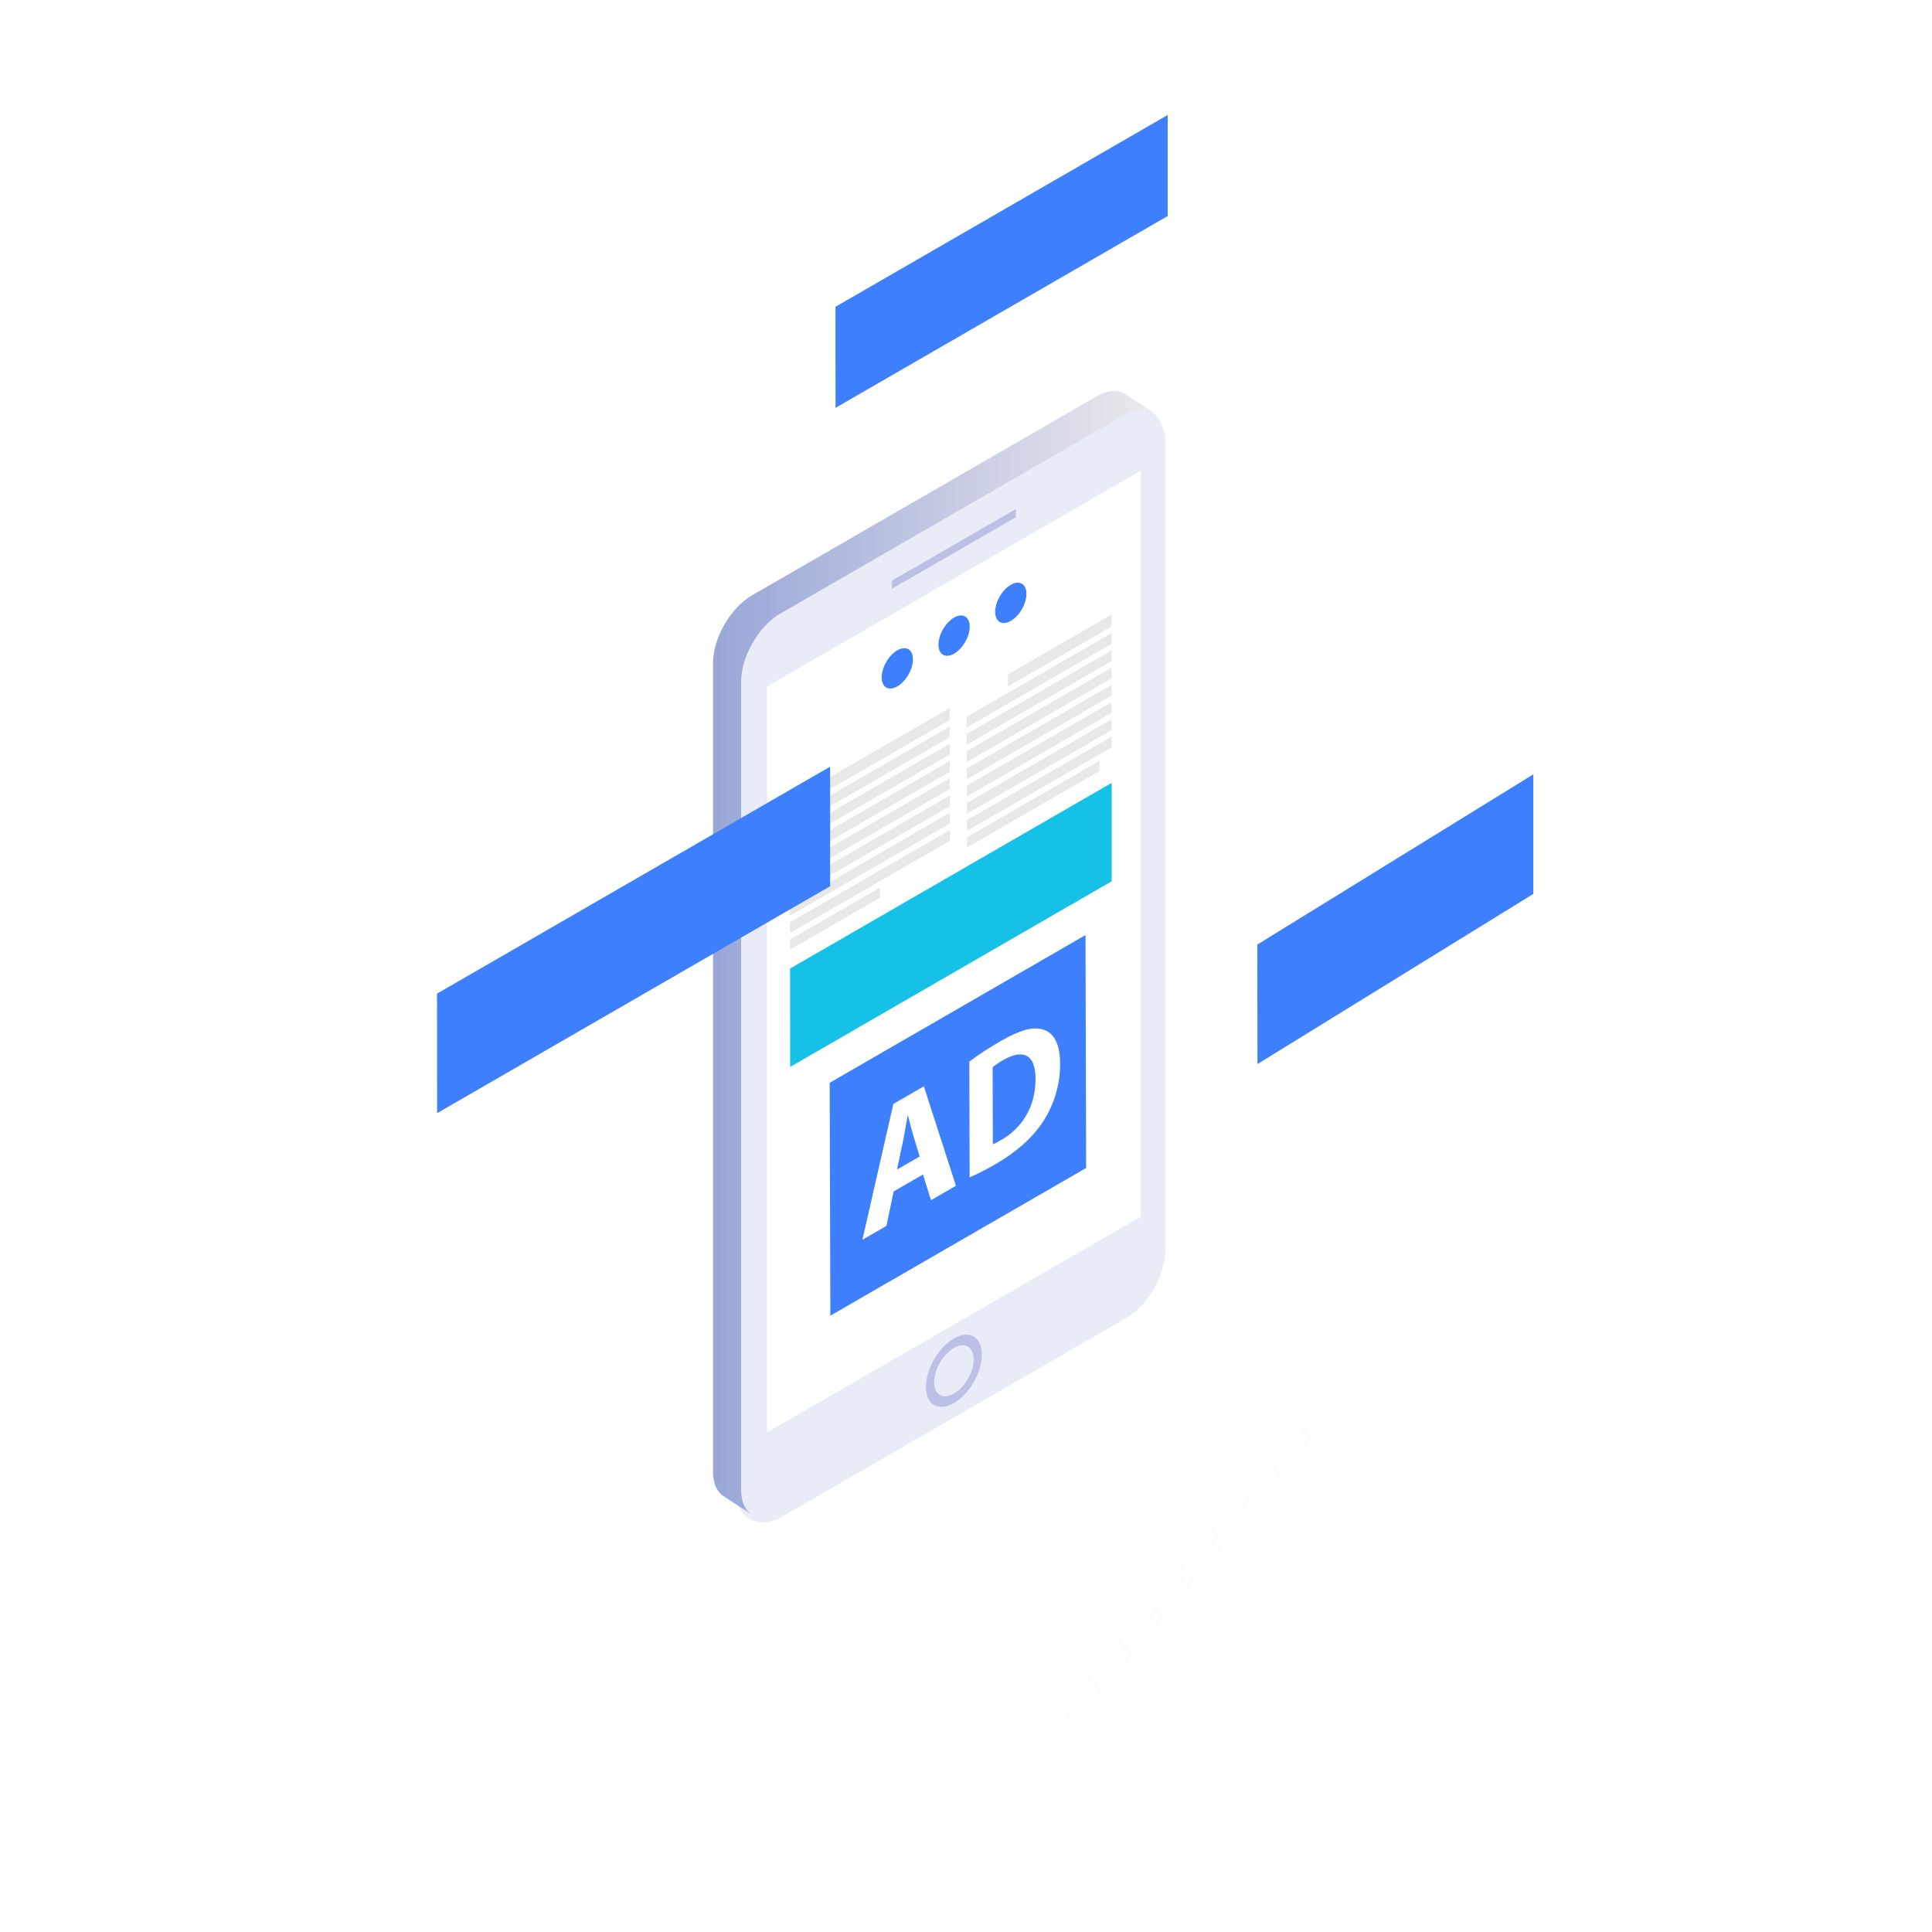 <svg width="252" height="252" viewBox="0 0 252 252" fill="none" xmlns="http://www.w3.org/2000/svg">
<path d="M152 163.092C152 166.326 149.705 170.297 146.905 171.912L101.943 197.873C99.143 199.493 96.106 198.166 96.106 194.932L95.986 88.288C95.986 85.054 98.9 81.203 101.7 79.588L124.073 67.158L146.446 53.486C149.246 51.866 152 54.384 152 57.618V163.092Z" fill="#E8ECF7"/>
<path d="M150.433 53.803C149.502 53.203 148.185 53.241 146.726 54.082L101.764 80.043C98.964 81.662 96.669 85.634 96.669 88.863V194.337C96.669 195.933 97.231 197.061 98.133 197.604L94.516 195.243C93.581 194.714 93 193.572 93 191.943V86.469C93 83.235 95.29 79.264 98.095 77.649L143.057 51.688C144.521 50.843 145.838 50.805 146.768 51.419L150.428 53.803H150.433Z" fill="url(#paint0_linear_2218_41643)"/>
<path d="M148.803 61.396L148.799 158.691L100.045 186.838V89.543L148.803 61.396Z" fill="white"/>
<path d="M124.424 174.585C126.44 173.423 128.074 174.363 128.074 176.691C128.074 179.019 126.44 181.847 124.424 183.009C122.407 184.17 120.774 183.231 120.774 180.903C120.774 178.575 122.407 175.746 124.424 174.585ZM124.424 181.776C125.85 180.955 127.007 178.953 127.007 177.309C127.007 175.666 125.85 174.996 124.424 175.822C122.998 176.643 121.846 178.646 121.846 180.289C121.846 181.932 123.002 182.603 124.424 181.776Z" fill="#BBC0E6"/>
<path d="M116.344 75.727L132.507 66.397V67.464L116.344 76.794V75.727Z" fill="#BBC0E6"/>
<g clip-path="url(#clip0_2218_41643)">
<path d="M141.585 121.967L141.672 152.344L108.306 171.61L108.219 141.233L141.585 121.967Z" fill="#3D7FFC"/>
<path d="M120.502 141.692L124.689 154.667L121.434 156.545L120.389 153.196L116.561 155.406L115.622 159.9L112.487 161.711L116.528 143.989L120.495 141.699L120.502 141.692ZM117 152.55L119.956 150.846L119.117 148.063C118.878 147.291 118.638 146.286 118.431 145.494L118.392 145.514C118.198 146.539 117.999 147.817 117.786 148.829L117 152.55Z" fill="white"/>
<path d="M136 134.27C137.391 134.656 138.27 136.04 138.277 138.757C138.283 141.699 137.358 144.262 136.073 146.266C134.668 148.423 132.525 150.3 129.908 151.811C128.337 152.717 127.232 153.243 126.473 153.562L126.433 138.47C127.538 137.625 128.99 136.673 130.521 135.794C133.057 134.33 134.708 133.903 136 134.276V134.27ZM130.614 148.682C133.324 147.118 135.074 144.369 135.068 140.72C135.081 137.518 133.443 136.773 130.847 138.271C130.175 138.657 129.735 138.976 129.476 139.203L129.502 149.255C129.762 149.175 130.175 148.935 130.554 148.716C130.574 148.702 130.594 148.696 130.607 148.682H130.614Z" fill="white"/>
<path d="M145.253 101.969V114.804L103.067 139.163L103.053 126.334L145.253 101.969Z" fill="#15C1E6"/>
<g style="mix-blend-mode:multiply">
<path d="M123.897 103.753L123.904 105.151L103.027 117.201V115.802L123.897 103.753Z" fill="#E8E8E8"/>
<path d="M123.89 101.51L123.897 102.908L103.02 114.957V113.559L123.89 101.51Z" fill="#E8E8E8"/>
<path d="M123.884 99.26L123.89 100.664L103.02 112.714L103.013 111.309L123.884 99.26Z" fill="#E8E8E8"/>
<path d="M123.877 97.009L123.884 98.414L103.013 110.464L103 109.059L123.877 97.009Z" fill="#E8E8E8"/>
<path d="M123.864 92.349L123.87 93.92L106.449 103.979L106.442 102.408L123.864 92.349Z" fill="#E8E8E8"/>
<path d="M123.87 94.766L123.877 96.164L103 108.213V106.815L123.87 94.766Z" fill="#E8E8E8"/>
<path d="M123.904 106.003L123.91 107.401L103.033 119.451V118.053L123.904 106.003Z" fill="#E8E8E8"/>
<path d="M123.91 108.247L123.917 109.651L103.04 121.701V120.296L123.91 108.247Z" fill="#E8E8E8"/>
<path d="M143.423 99.233V100.557L126.127 110.537V109.218L143.423 99.233Z" fill="#E8E8E8"/>
<path d="M145.253 95.924V97.329L126.127 108.373L126.121 106.975L145.253 95.924Z" fill="#E8E8E8"/>
<path d="M145.253 93.674V95.079L126.12 106.129L126.114 104.725L145.253 93.674Z" fill="#E8E8E8"/>
<path d="M145.253 91.424V92.829L126.114 103.879L126.107 102.475L145.253 91.424Z" fill="#E8E8E8"/>
<path d="M145.253 89.174V90.578L126.107 101.629L126.101 100.231L145.253 89.174Z" fill="#E8E8E8"/>
<path d="M145.253 86.924V88.328L126.101 99.386L126.094 97.988L145.253 86.924Z" fill="#E8E8E8"/>
<path d="M145.253 80V81.571L131.466 89.533V87.962L145.253 80Z" fill="#E8E8E8"/>
<path d="M145.253 84.673V86.071L126.094 97.136L126.087 95.738L145.253 84.673Z" fill="#E8E8E8"/>
<path d="M145.253 82.423V83.821L126.087 94.892L126.081 93.488L145.253 82.423Z" fill="#E8E8E8"/>
<path d="M114.783 115.769L114.79 117.087L103.047 123.864V122.546L114.783 115.769Z" fill="#E8E8E8"/>
</g>
<path d="M133.885 77.456C133.885 76.156 132.968 75.628 131.846 76.278C130.719 76.928 129.808 78.511 129.808 79.811C129.808 81.11 130.725 81.638 131.846 80.988C132.974 80.338 133.885 78.755 133.885 77.456Z" fill="#3D7FFC"/>
<path d="M126.484 81.732C126.484 80.433 125.568 79.905 124.446 80.555C123.324 81.205 122.407 82.787 122.407 84.087C122.407 85.387 123.324 85.914 124.446 85.264C125.573 84.615 126.484 83.032 126.484 81.732Z" fill="#3D7FFC"/>
<path d="M119.077 86.003C119.077 84.703 118.166 84.176 117.038 84.826C115.911 85.475 115 87.058 115 88.358C115 89.657 115.916 90.185 117.038 89.535C118.166 88.885 119.077 87.303 119.077 86.003Z" fill="#3D7FFC"/>
</g>
<g opacity="0.1" filter="url(#filter0_f_2218_41643)">
<path d="M103 201.256L164.5 240.5L212 208.5L153 176.5L103 201.256Z" fill="url(#paint1_linear_2218_41643)"/>
</g>
<path d="M108.277 100V115.596L57.016 145.194L57 129.606L108.277 100Z" fill="#3D7FFC"/>
<path d="M200 101V116.596L164.016 138.791L164 123.203L200 101Z" fill="#3D7FFC"/>
<path d="M152.306 15V28.18L108.985 53.194L108.971 40.02L152.306 15Z" fill="#3D7FFC"/>
<defs>
<filter id="filter0_f_2218_41643" x="96" y="169.5" width="123" height="78" filterUnits="userSpaceOnUse" color-interpolation-filters="sRGB">
<feFlood flood-opacity="0" result="BackgroundImageFix"/>
<feBlend mode="normal" in="SourceGraphic" in2="BackgroundImageFix" result="shape"/>
<feGaussianBlur stdDeviation="3.5" result="effect1_foregroundBlur_2218_41643"/>
</filter>
<linearGradient id="paint0_linear_2218_41643" x1="93" y1="124.379" x2="150.433" y2="124.379" gradientUnits="userSpaceOnUse">
<stop stop-color="#99A7D8"/>
<stop offset="1" stop-color="#EBE9EC"/>
</linearGradient>
<linearGradient id="paint1_linear_2218_41643" x1="212.383" y1="253.082" x2="116.666" y2="173.74" gradientUnits="userSpaceOnUse">
<stop offset="0.448" stop-color="#EBE9EC" stop-opacity="0"/>
<stop offset="0.665" stop-color="#EBE9EC"/>
</linearGradient>
<clipPath id="clip0_2218_41643">
<rect width="42" height="100" fill="white" transform="translate(103 72)"/>
</clipPath>
</defs>
</svg>
